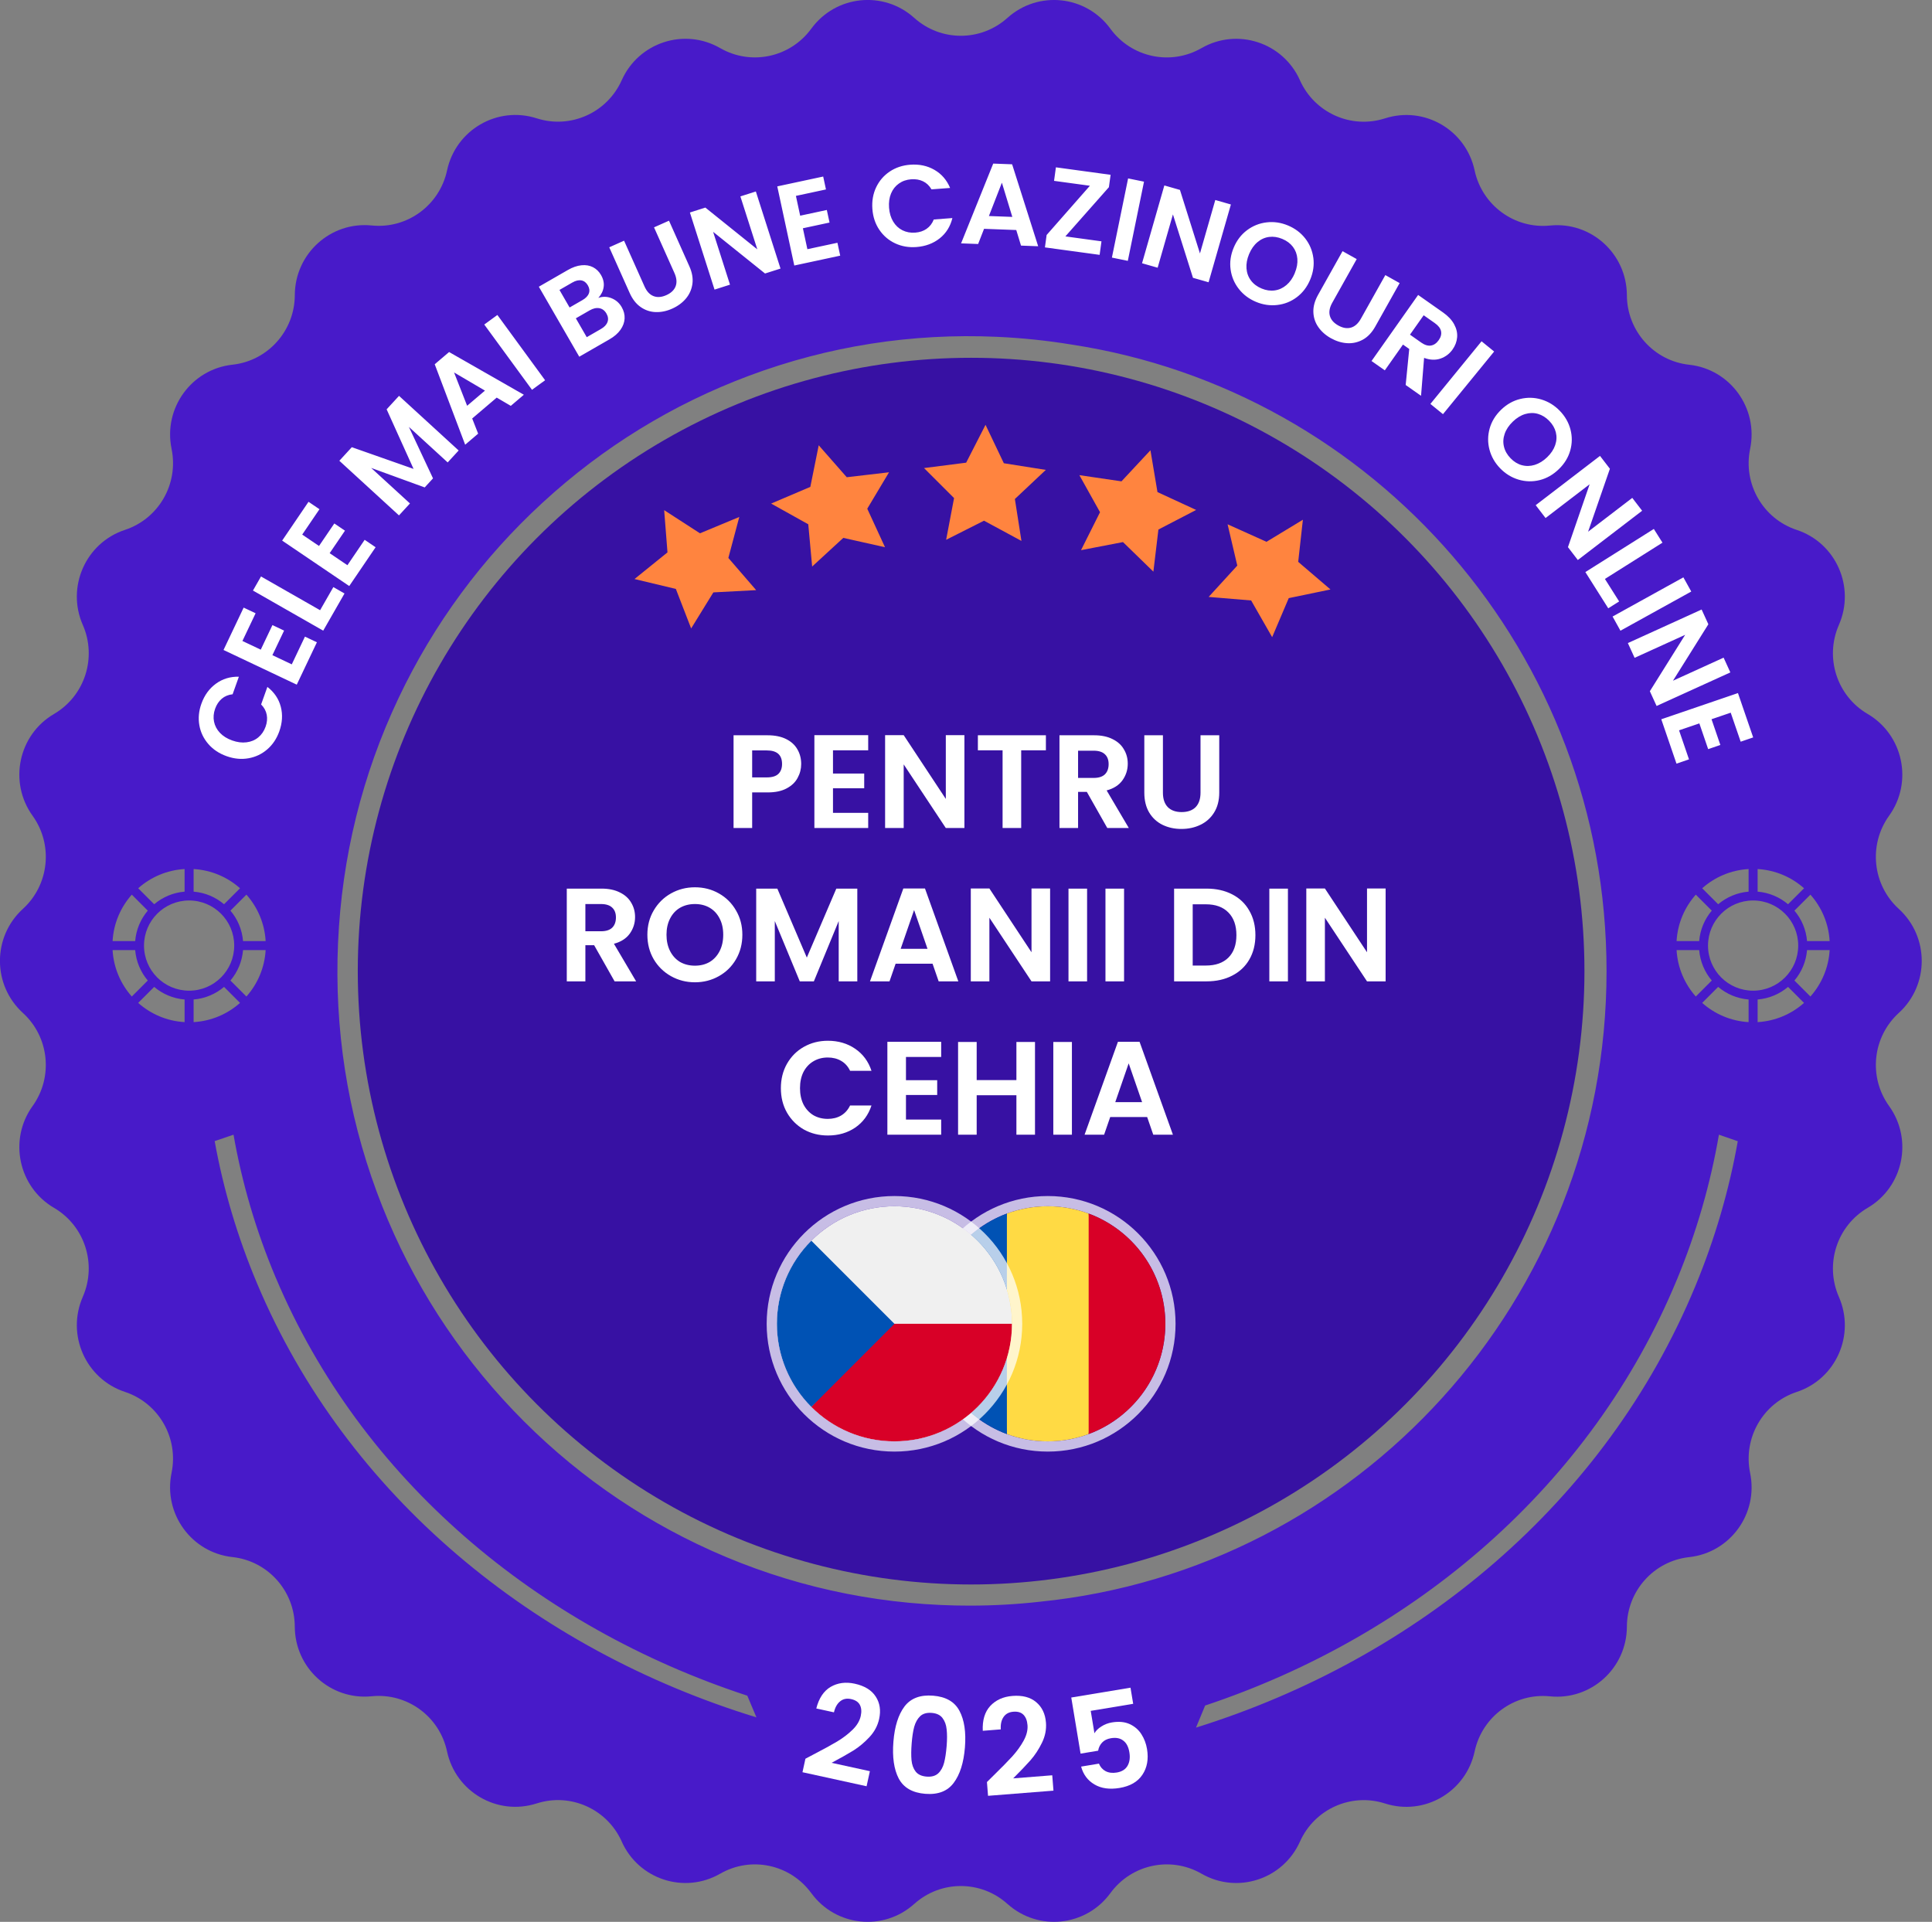 <svg width="189" height="188" viewBox="0 0 189 188" fill="none" xmlns="http://www.w3.org/2000/svg">
<rect x="0" y="0" width="189" height="188" fill="#808080" stroke="none"/>
<g clip-path="url(#clip0_1661_5211)">
<circle cx="95" cy="95" r="60" fill="#3711A3"/>
<g clip-path="url(#clip1_1661_5211)">
<circle opacity="0.85" cx="102.5" cy="129.5" r="12" stroke="white" stroke-opacity="0.85"/>
<path d="M106.499 118.716C105.254 118.253 103.907 118 102.5 118C101.093 118 99.746 118.253 98.501 118.716L97.5 129.5L98.5 140.284C99.746 140.747 101.094 141 102.499 141C103.865 141.001 105.219 140.759 106.499 140.284L107.5 129.5L106.499 118.716Z" fill="#FFDA44"/>
<path d="M114 129.5C114 124.555 110.879 120.34 106.499 118.716V140.285C110.879 138.66 114 134.445 114 129.5Z" fill="#D80027"/>
<path d="M91 129.5C91 134.445 94.121 138.66 98.501 140.285V118.716C94.121 120.34 91 124.555 91 129.5Z" fill="#0052B4"/>
</g>
<g clip-path="url(#clip2_1661_5211)">
<g clip-path="url(#clip3_1661_5211)">
<path d="M87.5 141C93.851 141 99 135.851 99 129.5C99 123.149 93.851 118 87.5 118C81.149 118 76 123.149 76 129.5C76 135.851 81.149 141 87.5 141Z" fill="#F0F0F0"/>
<path d="M86.5 129.5C86.5 129.5 79.375 137.633 79.368 137.632C81.449 139.713 84.324 141 87.5 141C93.851 141 99 135.851 99 129.5H86.5Z" fill="#D80027"/>
<path d="M79.368 121.368C74.877 125.859 74.877 133.141 79.368 137.632C81.224 135.776 83.009 133.991 87.5 129.5L79.368 121.368Z" fill="#0052B4"/>
</g>
<circle opacity="0.85" cx="87.5" cy="129.5" r="12" stroke="white" stroke-opacity="0.85"/>
</g>
<path d="M79.369 2.801C81.757 -0.468 86.426 -0.956 89.434 1.747L89.438 1.75C92.032 4.084 95.958 4.082 98.552 1.75H98.553C101.561 -0.955 106.231 -0.466 108.62 2.803L108.627 2.813C110.685 5.629 114.518 6.445 117.534 4.708H117.538C121.041 2.689 125.513 4.148 127.168 7.849V7.854C128.597 11.04 132.176 12.643 135.487 11.579H135.494C139.338 10.341 143.406 12.705 144.257 16.672V16.675C144.992 20.092 148.162 22.411 151.623 22.063H151.631C155.646 21.655 159.136 24.816 159.151 28.872V28.877C159.164 32.374 161.788 35.303 165.248 35.681H165.252C169.264 36.119 172.028 39.937 171.207 43.908V43.914C170.499 47.337 172.463 50.748 175.767 51.838C179.603 53.104 181.518 57.42 179.89 61.134V61.137C178.488 64.334 179.698 68.08 182.701 69.84H182.704C186.191 71.887 187.166 76.509 184.802 79.799C182.766 82.633 183.171 86.555 185.746 88.906L185.757 88.916C188.742 91.643 188.741 96.359 185.757 99.084L185.748 99.092C183.173 101.444 182.765 105.364 184.803 108.198C187.167 111.489 186.194 116.111 182.706 118.156L182.701 118.159C179.698 119.919 178.488 123.665 179.889 126.862L179.892 126.869C181.518 130.583 179.605 134.899 175.769 136.165H175.767C172.463 137.256 170.501 140.667 171.207 144.089V144.097C172.03 148.068 169.265 151.885 165.253 152.323H165.25C161.79 152.7 159.165 155.631 159.152 159.128V159.133C159.135 163.188 155.646 166.347 151.631 165.942H151.625C148.164 165.591 144.992 167.911 144.259 171.328C143.408 175.295 139.341 177.659 135.495 176.424H135.489C132.178 175.358 128.599 176.962 127.172 180.148C125.517 183.852 121.042 185.31 117.539 183.291C114.523 181.554 110.688 182.37 108.63 185.186L108.623 185.195C106.234 188.464 101.563 188.953 98.557 186.249H98.553C95.959 183.914 92.033 183.915 89.439 186.248H89.436C86.428 188.955 81.758 188.464 79.37 185.196L79.362 185.187C77.304 182.371 73.471 181.554 70.456 183.291H70.452C66.948 185.31 62.476 183.852 60.821 180.15V180.145C59.394 176.959 55.815 175.355 52.502 176.419H52.495C48.65 177.658 44.581 175.293 43.73 171.326V171.323C42.995 167.906 39.825 165.586 36.364 165.935H36.358C32.343 166.342 28.853 163.182 28.838 159.126V159.121C28.825 155.624 26.201 152.696 22.741 152.318H22.738C18.725 151.881 15.961 148.062 16.782 144.09V144.084C17.49 140.662 15.527 137.251 12.222 136.16C8.386 134.894 6.471 130.579 8.099 126.864V126.86C9.501 123.663 8.291 119.918 5.289 118.158H5.286C1.798 116.113 0.823 111.489 3.187 108.2C5.223 105.365 4.818 101.446 2.244 99.094L2.234 99.084C-0.751 96.358 -0.751 91.641 2.234 88.916L2.244 88.906C4.818 86.555 5.225 82.633 3.187 79.799C0.823 76.509 1.796 71.886 5.284 69.843L5.29 69.84C8.293 68.08 9.503 64.334 8.102 61.137L8.099 61.131C6.471 57.417 8.386 53.101 12.222 51.835H12.224C15.528 50.745 17.491 47.334 16.784 43.911V43.904C15.962 39.932 18.726 36.114 22.738 35.676H22.742C26.2 35.298 28.827 32.37 28.84 28.872V28.865C28.857 24.811 32.346 21.651 36.361 22.057H36.368C39.829 22.407 43.001 20.087 43.734 16.67C44.585 12.704 48.653 10.339 52.498 11.574H52.502C55.813 12.64 59.393 11.037 60.819 7.851C62.474 4.146 66.948 2.688 70.452 4.705C73.468 6.443 77.302 5.627 79.36 2.811L79.369 2.801ZM168.155 111C167.336 115.767 165.972 120.53 164.028 125.223H164.026C155.687 145.352 138.417 160.002 117.894 166.841L117 169C138.714 162.225 157.077 146.984 165.833 125.849C167.778 121.157 169.157 116.401 170 111.638L168.155 111ZM21 111.627C21.844 116.308 23.222 120.983 25.166 125.593C33.923 146.364 52.287 161.342 74 168L73.106 165.878C52.583 159.157 35.313 144.76 26.974 124.978H26.972C25.028 120.366 23.664 115.685 22.845 111L21 111.627ZM97.529 32.949C89.198 32.576 81.044 33.856 73.291 36.75C65.804 39.545 59.006 43.722 53.086 49.165C47.166 54.608 42.424 61.043 38.988 68.29C35.432 75.793 33.441 83.844 33.07 92.218C32.699 100.591 33.971 108.788 36.851 116.579C39.632 124.105 43.787 130.937 49.203 136.887C54.618 142.837 61.02 147.604 68.231 151.058C75.696 154.632 83.706 156.633 92.037 157.006C92.978 157.048 93.917 157.068 94.852 157.069C97.163 157.068 99.458 156.941 101.733 156.686C132.861 153.54 157.161 127.123 157.162 95C157.162 63.944 134.449 38.222 104.812 33.704C102.416 33.312 99.986 33.059 97.529 32.949ZM13.518 98.107C14.74 99.193 16.32 99.887 18.059 99.987V97.775C16.929 97.682 15.899 97.234 15.082 96.542L13.518 98.107ZM21.918 96.542C21.101 97.234 20.071 97.682 18.941 97.775V99.987C20.68 99.887 22.26 99.193 23.482 98.107L21.918 96.542ZM166.518 98.107C167.74 99.193 169.32 99.887 171.059 99.987V97.775C169.929 97.682 168.899 97.234 168.081 96.542L166.518 98.107ZM174.918 96.542C174.101 97.234 173.071 97.682 171.941 97.775V99.987C173.68 99.887 175.26 99.193 176.482 98.107L174.918 96.542ZM11.013 92.942C11.114 94.68 11.807 96.26 12.894 97.483L14.457 95.919C13.766 95.102 13.317 94.072 13.224 92.942H11.013ZM23.776 92.942C23.683 94.072 23.234 95.102 22.542 95.919L24.106 97.483C25.193 96.26 25.886 94.68 25.987 92.942H23.776ZM164.013 92.942C164.114 94.68 164.807 96.26 165.894 97.483L167.457 95.919C166.766 95.102 166.317 94.072 166.224 92.942H164.013ZM176.776 92.942C176.682 94.072 176.234 95.102 175.542 95.919L177.106 97.483C178.193 96.26 178.886 94.68 178.987 92.942H176.776ZM18.5 88.088C16.064 88.088 14.088 90.064 14.088 92.5C14.088 94.937 16.064 96.912 18.5 96.912C20.937 96.912 22.912 94.936 22.912 92.5C22.912 90.064 20.937 88.088 18.5 88.088ZM171.5 88.088C169.064 88.088 167.088 90.064 167.088 92.5C167.088 94.937 169.064 96.912 171.5 96.912C173.937 96.912 175.911 94.936 175.912 92.5C175.912 90.064 173.937 88.088 171.5 88.088ZM12.894 87.518C11.807 88.74 11.114 90.32 11.013 92.059H13.224C13.317 90.928 13.766 89.898 14.457 89.081L12.894 87.518ZM22.542 89.081C23.234 89.898 23.683 90.928 23.776 92.059H25.987C25.886 90.32 25.193 88.74 24.106 87.518L22.542 89.081ZM165.894 87.518C164.807 88.74 164.114 90.32 164.013 92.059H166.224C166.317 90.928 166.766 89.898 167.457 89.081L165.894 87.518ZM175.542 89.081C176.234 89.898 176.683 90.928 176.776 92.059H178.987C178.886 90.32 178.193 88.74 177.106 87.518L175.542 89.081ZM18.059 85.013C16.32 85.114 14.74 85.807 13.518 86.894L15.082 88.457C15.899 87.766 16.929 87.317 18.059 87.224V85.013ZM18.941 87.224C20.071 87.317 21.101 87.766 21.918 88.457L23.482 86.894C22.26 85.807 20.68 85.114 18.941 85.013V87.224ZM171.059 85.013C169.32 85.114 167.74 85.807 166.518 86.894L168.081 88.457C168.899 87.766 169.929 87.317 171.059 87.224V85.013ZM171.941 87.224C173.071 87.317 174.101 87.766 174.918 88.457L176.482 86.894C175.26 85.807 173.68 85.114 171.941 85.013V87.224Z" fill="#481AC9"/>
<path d="M110.855 166.673L106.701 167.363L107.065 169.555C107.208 169.303 107.434 169.081 107.745 168.889C108.054 168.688 108.397 168.557 108.773 168.494C109.457 168.381 110.041 168.437 110.527 168.664C111.012 168.891 111.393 169.223 111.667 169.661C111.94 170.09 112.121 170.569 112.209 171.099C112.372 172.082 112.221 172.919 111.757 173.611C111.3 174.302 110.555 174.733 109.521 174.905C108.546 175.067 107.728 174.952 107.066 174.561C106.404 174.171 105.969 173.588 105.762 172.815L107.505 172.525C107.639 172.855 107.855 173.1 108.154 173.261C108.462 173.421 108.825 173.466 109.244 173.396C109.748 173.312 110.102 173.091 110.306 172.732C110.51 172.373 110.569 171.933 110.482 171.412C110.394 170.882 110.195 170.502 109.885 170.273C109.582 170.033 109.178 169.955 108.674 170.039C108.315 170.099 108.03 170.238 107.821 170.457C107.611 170.677 107.48 170.944 107.427 171.26L105.709 171.546L104.798 166.058L110.593 165.096L110.855 166.673Z" fill="white"/>
<path fill-rule="evenodd" clip-rule="evenodd" d="M89.536 22.756C89.965 22.724 90.337 22.6 90.651 22.382L90.649 22.381C90.962 22.163 91.195 21.86 91.348 21.471L93.169 21.332C92.967 22.157 92.552 22.82 91.926 23.317C91.3 23.814 90.541 24.097 89.652 24.165C88.896 24.222 88.204 24.101 87.57 23.805C86.937 23.508 86.422 23.068 86.025 22.485C85.628 21.901 85.4 21.222 85.342 20.447C85.284 19.673 85.406 18.964 85.71 18.324C86.016 17.684 86.458 17.17 87.039 16.781C87.62 16.393 88.289 16.17 89.042 16.113C89.924 16.047 90.714 16.213 91.412 16.616C92.11 17.018 92.62 17.608 92.945 18.386L91.124 18.524C90.915 18.162 90.638 17.899 90.296 17.735C89.955 17.572 89.57 17.506 89.139 17.538C88.68 17.573 88.278 17.711 87.937 17.954C87.595 18.194 87.338 18.518 87.168 18.925C86.998 19.332 86.933 19.8 86.973 20.326C87.013 20.846 87.147 21.295 87.377 21.676C87.607 22.057 87.91 22.34 88.284 22.527C88.66 22.714 89.076 22.792 89.536 22.756ZM78.983 24.377L78.543 22.33L81.15 21.771L80.885 20.541L78.278 21.1L77.861 19.163L80.801 18.532L80.53 17.27L76.037 18.233L77.702 25.974L82.194 25.009L81.923 23.748L78.983 24.377ZM74.085 24.392L72.429 19.213L73.942 18.731L76.354 26.273L74.84 26.755L69.761 22.678L71.413 27.847L69.9 28.33L67.49 20.788L69.002 20.306L74.085 24.392ZM65.442 21.59L63.981 22.24L65.978 26.709C66.197 27.199 66.235 27.629 66.095 28.002C65.954 28.374 65.65 28.665 65.181 28.874C64.718 29.079 64.3 29.112 63.931 28.966C63.559 28.822 63.264 28.505 63.047 28.014L61.05 23.545L59.601 24.192L61.593 28.649C61.867 29.263 62.226 29.725 62.672 30.035C63.117 30.346 63.606 30.511 64.142 30.529C64.675 30.547 65.212 30.437 65.75 30.196C66.296 29.954 66.744 29.626 67.094 29.214C67.443 28.801 67.657 28.323 67.734 27.782C67.811 27.239 67.713 26.661 67.436 26.047L65.446 21.589L65.442 21.59ZM58.531 29.141C58.959 28.992 59.389 29 59.819 29.172C60.248 29.343 60.581 29.631 60.815 30.037C61.026 30.403 61.123 30.776 61.103 31.158C61.084 31.54 60.949 31.907 60.699 32.261C60.448 32.615 60.091 32.925 59.625 33.193L56.667 34.895L52.712 28.047L55.543 26.417C56.007 26.149 56.452 25.994 56.877 25.95C57.299 25.906 57.677 25.969 58.005 26.136C58.334 26.306 58.598 26.559 58.793 26.899C59.024 27.299 59.111 27.694 59.052 28.084C58.995 28.474 58.82 28.826 58.531 29.141ZM55.987 27.639L54.73 28.363L55.721 30.08L56.979 29.356C57.306 29.168 57.516 28.949 57.607 28.7C57.699 28.451 57.666 28.189 57.508 27.915C57.349 27.64 57.138 27.48 56.874 27.43C56.61 27.38 56.315 27.452 55.987 27.639ZM58.785 32.185C59.12 31.994 59.335 31.765 59.43 31.501L59.43 31.499C59.527 31.235 59.492 30.958 59.326 30.671C59.156 30.377 58.924 30.203 58.631 30.149C58.337 30.096 58.025 30.167 57.69 30.358L56.333 31.139L57.399 32.984L58.785 32.185ZM48.657 30.812L47.374 31.747L52.042 38.132L53.325 37.197L48.657 30.812ZM45.506 43.503L42.528 35.636L42.526 35.634L43.934 34.437L51.246 38.616L49.969 39.703L48.592 38.895L46.193 40.938L46.775 42.422L45.506 43.503ZM45.697 39.695L47.441 38.211L44.419 36.436L45.697 39.695ZM37.823 40.042L40.457 45.87L34.417 43.746L33.197 45.074L39.03 50.418L40.105 49.25L36.31 45.774L41.547 47.682L42.36 46.796L40 41.761L43.795 45.236L44.869 44.068L39.035 38.724L37.823 40.042ZM32.249 54.114L33.986 55.291L35.673 52.807L36.744 53.533L34.165 57.329L27.602 52.884L30.181 49.088L31.252 49.813L29.565 52.296L31.207 53.409L32.705 51.208L33.747 51.913L32.249 54.114ZM31.314 59.693L25.533 56.393L24.746 57.769L31.618 61.694L33.702 58.057L32.61 57.432L31.314 59.693ZM26.646 64.092L28.543 64.99L29.831 62.278L31.001 62.831L29.031 66.975L21.866 63.583L23.835 59.438L25.005 59.992L23.715 62.703L25.509 63.552L26.651 61.148L27.791 61.688L26.646 64.092ZM26.157 67.196L26.158 67.193L26.157 67.195L26.157 67.196ZM25.544 68.912L26.157 67.196C26.829 67.717 27.266 68.362 27.468 69.136C27.67 69.908 27.62 70.715 27.32 71.553C27.065 72.264 26.674 72.847 26.145 73.305C25.617 73.762 25.006 74.053 24.31 74.177C23.615 74.302 22.901 74.234 22.168 73.972C21.433 73.711 20.835 73.31 20.373 72.774C19.911 72.237 19.619 71.625 19.5 70.936C19.381 70.247 19.448 69.548 19.703 68.837C20.001 68.004 20.475 67.352 21.126 66.879C21.777 66.406 22.525 66.178 23.369 66.198L22.755 67.916C22.338 67.96 21.985 68.106 21.696 68.352C21.408 68.597 21.191 68.924 21.045 69.329C20.891 69.762 20.855 70.184 20.937 70.594C21.02 71.004 21.212 71.368 21.515 71.689C21.818 72.01 22.218 72.259 22.717 72.437C23.208 72.611 23.675 72.672 24.116 72.616C24.558 72.562 24.941 72.402 25.265 72.136C25.587 71.871 25.828 71.521 25.982 71.088C26.126 70.683 26.164 70.293 26.093 69.919C26.021 69.544 25.839 69.208 25.544 68.912ZM97.163 16.003L94.019 23.806L95.687 23.869L96.266 22.384L99.417 22.502L99.882 24.026L101.561 24.089L99.012 16.072L97.165 16.003L97.163 16.003ZM96.741 21.133L98.011 17.871L99.031 21.218L96.741 21.133ZM103.295 16.369L108.646 17.1L108.479 18.312L104.222 23.125L107.753 23.608L107.572 24.931L102.221 24.201L102.387 22.988L106.62 18.171L103.114 17.692L103.295 16.369ZM110.358 17.454L108.773 25.199L110.33 25.517L111.914 17.771L110.358 17.454ZM117.387 24.793L118.887 19.565L120.414 20.003L118.231 27.612L116.704 27.177L114.743 20.974L113.248 26.189L111.721 25.753L113.903 18.141L115.43 18.579L117.387 24.793ZM128.478 25.221C128.383 24.515 128.12 23.884 127.686 23.326C127.251 22.768 126.688 22.346 125.997 22.057C125.313 21.771 124.619 21.669 123.912 21.753C123.206 21.834 122.566 22.09 121.993 22.518C121.421 22.946 120.985 23.515 120.688 24.226C120.388 24.944 120.286 25.657 120.385 26.363C120.483 27.07 120.75 27.704 121.188 28.263C121.626 28.823 122.188 29.244 122.871 29.53C123.555 29.815 124.249 29.917 124.957 29.834C125.662 29.753 126.301 29.497 126.869 29.067C127.438 28.637 127.873 28.065 128.174 27.347C128.471 26.637 128.572 25.928 128.48 25.223L128.478 25.221ZM126.666 26.719C126.462 27.206 126.189 27.596 125.845 27.886C125.502 28.177 125.122 28.351 124.703 28.41C124.284 28.468 123.856 28.407 123.415 28.222C122.975 28.038 122.628 27.777 122.374 27.438C122.118 27.099 121.974 26.705 121.939 26.257C121.906 25.808 121.99 25.34 122.194 24.853C122.399 24.366 122.671 23.977 123.012 23.69C123.353 23.402 123.733 23.232 124.154 23.177C124.575 23.124 125.003 23.188 125.444 23.372C125.884 23.556 126.229 23.814 126.483 24.149C126.735 24.484 126.881 24.874 126.916 25.317C126.951 25.762 126.867 26.228 126.662 26.715L126.666 26.719ZM135.522 26.91L136.917 27.69L136.921 27.692L134.533 31.953C134.204 32.538 133.8 32.963 133.319 33.227C132.836 33.489 132.325 33.605 131.786 33.571C131.246 33.538 130.715 33.374 130.194 33.084C129.68 32.796 129.27 32.433 128.965 31.995C128.66 31.556 128.499 31.066 128.481 30.524C128.463 29.983 128.619 29.417 128.948 28.832L131.336 24.571L132.722 25.345L130.329 29.616C130.067 30.083 129.988 30.509 130.094 30.892C130.199 31.276 130.474 31.591 130.915 31.838C131.364 32.09 131.78 32.159 132.162 32.048C132.543 31.937 132.867 31.648 133.129 31.18L135.522 26.91ZM140.916 35.078C141.405 34.908 141.8 34.611 142.1 34.185C142.362 33.814 142.51 33.418 142.545 32.995C142.581 32.571 142.484 32.148 142.254 31.724C142.025 31.3 141.66 30.912 141.16 30.561L138.73 28.853L134.171 35.316L135.471 36.228L137.248 33.708L137.86 34.138L137.512 37.662L139.015 38.719L139.313 35.01C139.892 35.223 140.428 35.245 140.916 35.078ZM139.018 33.501L137.933 32.738L139.272 30.84L140.357 31.603C140.71 31.851 140.915 32.117 140.972 32.403C141.03 32.689 140.954 32.979 140.744 33.276C140.531 33.578 140.279 33.753 139.985 33.802C139.692 33.851 139.369 33.749 139.016 33.503L139.018 33.501ZM139.93 39.513L144.935 33.386L146.166 34.388L141.161 40.515L139.93 39.513ZM152.49 45.899C153.044 45.364 153.418 44.753 153.611 44.068C153.804 43.383 153.81 42.697 153.633 42.013C153.453 41.33 153.103 40.719 152.583 40.183C152.068 39.651 151.469 39.285 150.788 39.08C150.107 38.876 149.418 38.859 148.724 39.027C148.029 39.195 147.404 39.546 146.849 40.082C146.29 40.623 145.914 41.238 145.724 41.927C145.535 42.615 145.529 43.303 145.71 43.988C145.892 44.674 146.24 45.283 146.757 45.815C147.272 46.347 147.87 46.713 148.551 46.918C149.232 47.12 149.919 47.137 150.612 46.968C151.304 46.798 151.931 46.44 152.49 45.899ZM148.882 45.509C148.475 45.398 148.104 45.172 147.774 44.829C147.443 44.488 147.227 44.111 147.127 43.697C147.026 43.284 147.049 42.866 147.196 42.441C147.341 42.015 147.606 41.619 147.985 41.252C148.364 40.884 148.769 40.634 149.196 40.505C149.623 40.377 150.041 40.369 150.448 40.486C150.855 40.603 151.224 40.83 151.556 41.173C151.887 41.514 152.102 41.889 152.203 42.297C152.303 42.705 152.283 43.119 152.139 43.541C151.996 43.962 151.735 44.358 151.354 44.726C150.973 45.094 150.568 45.343 150.139 45.476C149.708 45.608 149.291 45.618 148.884 45.507L148.882 45.509ZM155.357 52.015L159.678 48.705L160.644 49.963L154.352 54.783L153.387 53.525L155.508 47.373L151.196 50.676L150.231 49.418L156.522 44.598L157.49 45.856L155.357 52.015ZM157.003 56.634L162.633 53.086L161.787 51.744L155.089 55.962L157.329 59.507L158.394 58.835L157.003 56.634ZM157.752 60.311L164.679 56.479L165.449 57.866L158.522 61.698L157.752 60.311ZM168.614 64.334L163.66 66.59L167.122 61.068L166.463 59.625L159.248 62.908L159.907 64.351L164.852 62.102L161.399 67.618L162.058 69.061L169.273 65.778L168.614 64.334ZM162.517 70.362L170.018 67.799L171.507 72.137L170.284 72.555L169.309 69.717L167.432 70.358L168.295 72.876L167.103 73.283L166.241 70.766L164.255 71.443L165.227 74.283L164.004 74.703L162.517 70.362Z" fill="white"/>
<path d="M126.998 54.963L130.156 57.664L126.073 58.511L124.45 62.329L122.394 58.739L118.238 58.393L121.039 55.328L120.09 51.288L123.897 53.001L127.456 50.843L126.998 54.963ZM68.476 52.17L72.322 50.571L71.252 54.581L73.972 57.729L69.806 57.949H69.786L67.612 61.477L66.116 57.611L62.071 56.643L65.297 54.037L64.973 49.905L68.476 52.17ZM113.231 48.138L117.015 49.885L113.323 51.801L112.831 55.921L109.847 53.019V53.03L105.752 53.819L107.612 50.106L105.59 46.481L109.709 47.087L112.544 44.046L113.231 48.138ZM82.835 46.684L86.97 46.201L84.841 49.764L86.577 53.531L82.507 52.62L82.508 52.608L79.45 55.42L79.07 51.287L75.437 49.261L79.272 47.628L80.092 43.559L82.835 46.684ZM98.202 45.316L102.308 45.967L99.282 48.814L99.923 52.915L96.262 50.936L92.556 52.805L93.332 48.724L90.392 45.788L94.516 45.26L96.41 41.558L98.202 45.316Z" fill="#FF843F"/>
<path d="M78.377 74.736C78.377 75.221 78.26 75.676 78.026 76.1C77.8 76.525 77.441 76.867 76.947 77.127C76.462 77.387 75.847 77.517 75.101 77.517H73.581V81H71.761V71.928H75.101C75.803 71.928 76.401 72.049 76.895 72.292C77.389 72.535 77.757 72.868 78 73.293C78.251 73.718 78.377 74.198 78.377 74.736ZM75.023 76.048C75.526 76.048 75.899 75.936 76.141 75.71C76.384 75.476 76.505 75.151 76.505 74.736C76.505 73.852 76.011 73.41 75.023 73.41H73.581V76.048H75.023ZM81.488 73.397V75.671H84.542V77.114H81.488V79.518H84.932V81H79.668V71.915H84.932V73.397H81.488ZM94.345 81H92.525L88.405 74.775V81H86.586V71.915H88.405L92.525 78.154V71.915H94.345V81ZM102.316 71.928V73.397H99.899V81H98.079V73.397H95.662V71.928H102.316ZM108.323 81L106.321 77.465H105.464V81H103.644V71.928H107.049C107.751 71.928 108.349 72.054 108.843 72.305C109.337 72.548 109.705 72.881 109.947 73.306C110.199 73.722 110.324 74.19 110.324 74.71C110.324 75.307 110.151 75.849 109.804 76.334C109.458 76.811 108.942 77.14 108.258 77.322L110.428 81H108.323ZM105.464 76.1H106.984C107.478 76.1 107.846 75.983 108.089 75.749C108.332 75.507 108.453 75.173 108.453 74.749C108.453 74.333 108.332 74.012 108.089 73.787C107.846 73.553 107.478 73.436 106.984 73.436H105.464V76.1ZM113.764 71.928V77.543C113.764 78.158 113.924 78.63 114.245 78.96C114.565 79.28 115.016 79.44 115.596 79.44C116.185 79.44 116.64 79.28 116.961 78.96C117.281 78.63 117.442 78.158 117.442 77.543V71.928H119.274V77.53C119.274 78.301 119.105 78.955 118.767 79.492C118.438 80.021 117.992 80.419 117.429 80.688C116.874 80.957 116.255 81.091 115.57 81.091C114.894 81.091 114.279 80.957 113.725 80.688C113.179 80.419 112.746 80.021 112.425 79.492C112.104 78.955 111.944 78.301 111.944 77.53V71.928H113.764ZM60.124 96L58.123 92.465H57.265V96H55.446V86.928H58.851C59.553 86.928 60.15 87.054 60.644 87.305C61.138 87.548 61.506 87.881 61.749 88.306C62 88.722 62.126 89.19 62.126 89.71C62.126 90.307 61.953 90.849 61.606 91.334C61.259 91.811 60.744 92.14 60.059 92.322L62.23 96H60.124ZM57.265 91.1H58.786C59.279 91.1 59.648 90.983 59.89 90.749C60.133 90.507 60.254 90.173 60.254 89.749C60.254 89.333 60.133 89.012 59.89 88.787C59.648 88.553 59.279 88.436 58.786 88.436H57.265V91.1ZM67.983 96.091C67.133 96.091 66.354 95.892 65.643 95.493C64.933 95.095 64.369 94.544 63.953 93.843C63.538 93.132 63.33 92.331 63.33 91.438C63.33 90.554 63.538 89.761 63.953 89.06C64.369 88.349 64.933 87.795 65.643 87.396C66.354 86.998 67.133 86.798 67.983 86.798C68.84 86.798 69.62 86.998 70.322 87.396C71.032 87.795 71.591 88.349 71.999 89.06C72.414 89.761 72.622 90.554 72.622 91.438C72.622 92.331 72.414 93.132 71.999 93.843C71.591 94.544 71.032 95.095 70.322 95.493C69.611 95.892 68.832 96.091 67.983 96.091ZM67.983 94.466C68.528 94.466 69.009 94.345 69.425 94.103C69.841 93.851 70.166 93.496 70.4 93.037C70.634 92.578 70.751 92.045 70.751 91.438C70.751 90.832 70.634 90.303 70.4 89.853C70.166 89.393 69.841 89.042 69.425 88.8C69.009 88.557 68.528 88.436 67.983 88.436C67.437 88.436 66.951 88.557 66.527 88.8C66.111 89.042 65.786 89.393 65.552 89.853C65.318 90.303 65.201 90.832 65.201 91.438C65.201 92.045 65.318 92.578 65.552 93.037C65.786 93.496 66.111 93.851 66.527 94.103C66.951 94.345 67.437 94.466 67.983 94.466ZM83.867 86.928V96H82.047V90.1L79.617 96H78.239L75.796 90.1V96H73.976V86.928H76.043L78.928 93.674L81.813 86.928H83.867ZM91.228 94.271H87.615L87.017 96H85.107L88.369 86.915H90.487L93.749 96H91.826L91.228 94.271ZM90.734 92.816L89.422 89.021L88.109 92.816H90.734ZM102.728 96H100.908L96.788 89.775V96H94.969V86.915H96.788L100.908 93.154V86.915H102.728V96ZM106.346 86.928V96H104.526V86.928H106.346ZM109.963 86.928V96H108.143V86.928H109.963ZM118.029 86.928C118.982 86.928 119.818 87.115 120.537 87.487C121.265 87.86 121.824 88.392 122.214 89.086C122.612 89.77 122.812 90.567 122.812 91.477C122.812 92.387 122.612 93.184 122.214 93.868C121.824 94.544 121.265 95.069 120.537 95.441C119.818 95.814 118.982 96 118.029 96H114.858V86.928H118.029ZM117.964 94.453C118.917 94.453 119.653 94.193 120.173 93.674C120.693 93.154 120.953 92.422 120.953 91.477C120.953 90.533 120.693 89.796 120.173 89.268C119.653 88.731 118.917 88.462 117.964 88.462H116.677V94.453H117.964ZM125.993 86.928V96H124.174V86.928H125.993ZM135.55 96H133.73L129.61 89.775V96H127.791V86.915H129.61L133.73 93.154V86.915H135.55V96ZM76.39 106.451C76.39 105.559 76.589 104.762 76.988 104.06C77.395 103.349 77.945 102.799 78.638 102.409C79.34 102.011 80.124 101.811 80.991 101.811C82.004 101.811 82.893 102.071 83.655 102.591C84.418 103.111 84.951 103.83 85.254 104.749H83.161C82.953 104.315 82.659 103.99 82.277 103.774C81.905 103.557 81.472 103.449 80.978 103.449C80.449 103.449 79.977 103.575 79.561 103.826C79.154 104.068 78.833 104.415 78.599 104.866C78.374 105.316 78.261 105.845 78.261 106.451C78.261 107.049 78.374 107.578 78.599 108.037C78.833 108.487 79.154 108.838 79.561 109.089C79.977 109.332 80.449 109.453 80.978 109.453C81.472 109.453 81.905 109.345 82.277 109.128C82.659 108.903 82.953 108.574 83.161 108.141H85.254C84.951 109.068 84.418 109.791 83.655 110.311C82.901 110.822 82.013 111.078 80.991 111.078C80.124 111.078 79.34 110.883 78.638 110.493C77.945 110.095 77.395 109.544 76.988 108.843C76.589 108.141 76.39 107.344 76.39 106.451ZM88.627 103.397V105.671H91.682V107.114H88.627V109.518H92.072V111H86.808V101.915H92.072V103.397H88.627ZM101.25 101.928V111H99.431V107.14H95.545V111H93.725V101.928H95.545V105.658H99.431V101.928H101.25ZM104.861 101.928V111H103.041V101.928H104.861ZM112.221 109.271H108.608L108.01 111H106.1L109.362 101.915H111.48L114.742 111H112.819L112.221 109.271ZM111.727 107.816L110.414 104.021L109.102 107.816H111.727Z" fill="white"/>
<path d="M79.574 171.631C80.535 171.132 81.306 170.71 81.886 170.367C82.469 170.016 82.975 169.63 83.404 169.209C83.833 168.789 84.099 168.342 84.203 167.868C84.298 167.436 84.27 167.075 84.121 166.785C83.971 166.495 83.685 166.304 83.262 166.211C82.838 166.119 82.481 166.191 82.19 166.429C81.9 166.658 81.697 167.018 81.581 167.507L79.855 167.129C80.111 166.12 80.58 165.416 81.262 165.015C81.952 164.617 82.738 164.513 83.618 164.706C84.583 164.917 85.267 165.338 85.67 165.967C86.075 166.588 86.186 167.317 86.003 168.155C85.858 168.815 85.543 169.407 85.055 169.93C84.569 170.453 84.047 170.889 83.492 171.238C82.939 171.578 82.225 171.98 81.352 172.446L85.097 173.265L84.775 174.738L78.503 173.365L78.792 172.045L79.574 171.631Z" fill="white"/>
<path d="M87.399 170.377C87.519 168.883 87.881 167.734 88.485 166.931C89.097 166.128 90.03 165.777 91.282 165.878C92.534 165.979 93.394 166.474 93.861 167.364C94.337 168.254 94.515 169.446 94.395 170.94C94.274 172.443 93.907 173.6 93.294 174.411C92.689 175.223 91.761 175.579 90.509 175.478C89.256 175.377 88.393 174.877 87.917 173.978C87.451 173.08 87.278 171.88 87.399 170.377ZM92.607 170.796C92.658 170.157 92.658 169.618 92.607 169.18C92.564 168.733 92.429 168.361 92.201 168.065C91.981 167.769 91.63 167.601 91.146 167.562C90.663 167.523 90.284 167.632 90.012 167.888C89.748 168.145 89.555 168.49 89.433 168.924C89.32 169.349 89.238 169.882 89.187 170.521C89.134 171.177 89.128 171.733 89.17 172.188C89.212 172.635 89.347 173.007 89.576 173.303C89.804 173.591 90.161 173.755 90.644 173.794C91.128 173.833 91.506 173.728 91.778 173.481C92.051 173.225 92.243 172.879 92.357 172.445C92.471 172.002 92.554 171.453 92.607 170.796Z" fill="white"/>
<path d="M97.178 173.703C97.953 172.946 98.568 172.32 99.024 171.823C99.48 171.318 99.852 170.802 100.141 170.275C100.429 169.748 100.555 169.243 100.516 168.759C100.482 168.318 100.351 167.981 100.124 167.747C99.897 167.513 99.567 167.413 99.135 167.447C98.703 167.481 98.382 167.654 98.172 167.966C97.962 168.27 97.872 168.672 97.903 169.174L96.141 169.313C96.093 168.274 96.338 167.463 96.874 166.882C97.419 166.3 98.141 165.974 99.04 165.903C100.024 165.825 100.801 166.029 101.369 166.514C101.937 166.991 102.255 167.657 102.322 168.512C102.375 169.186 102.245 169.844 101.93 170.486C101.616 171.128 101.244 171.696 100.813 172.19C100.382 172.676 99.816 173.269 99.115 173.967L102.937 173.665L103.056 175.168L96.656 175.673L96.549 174.326L97.178 173.703Z" fill="white"/>
</g>
<defs>
<clipPath id="clip0_1661_5211">
<rect width="189" height="188" fill="white"/>
</clipPath>
<clipPath id="clip1_1661_5211">
<rect width="25" height="25" fill="white" transform="translate(90 117)"/>
</clipPath>
<clipPath id="clip2_1661_5211">
<rect width="25" height="25" fill="white" transform="translate(75 117)"/>
</clipPath>
<clipPath id="clip3_1661_5211">
<rect width="23" height="23" fill="white" transform="translate(76 118)"/>
</clipPath>
</defs>
</svg>
